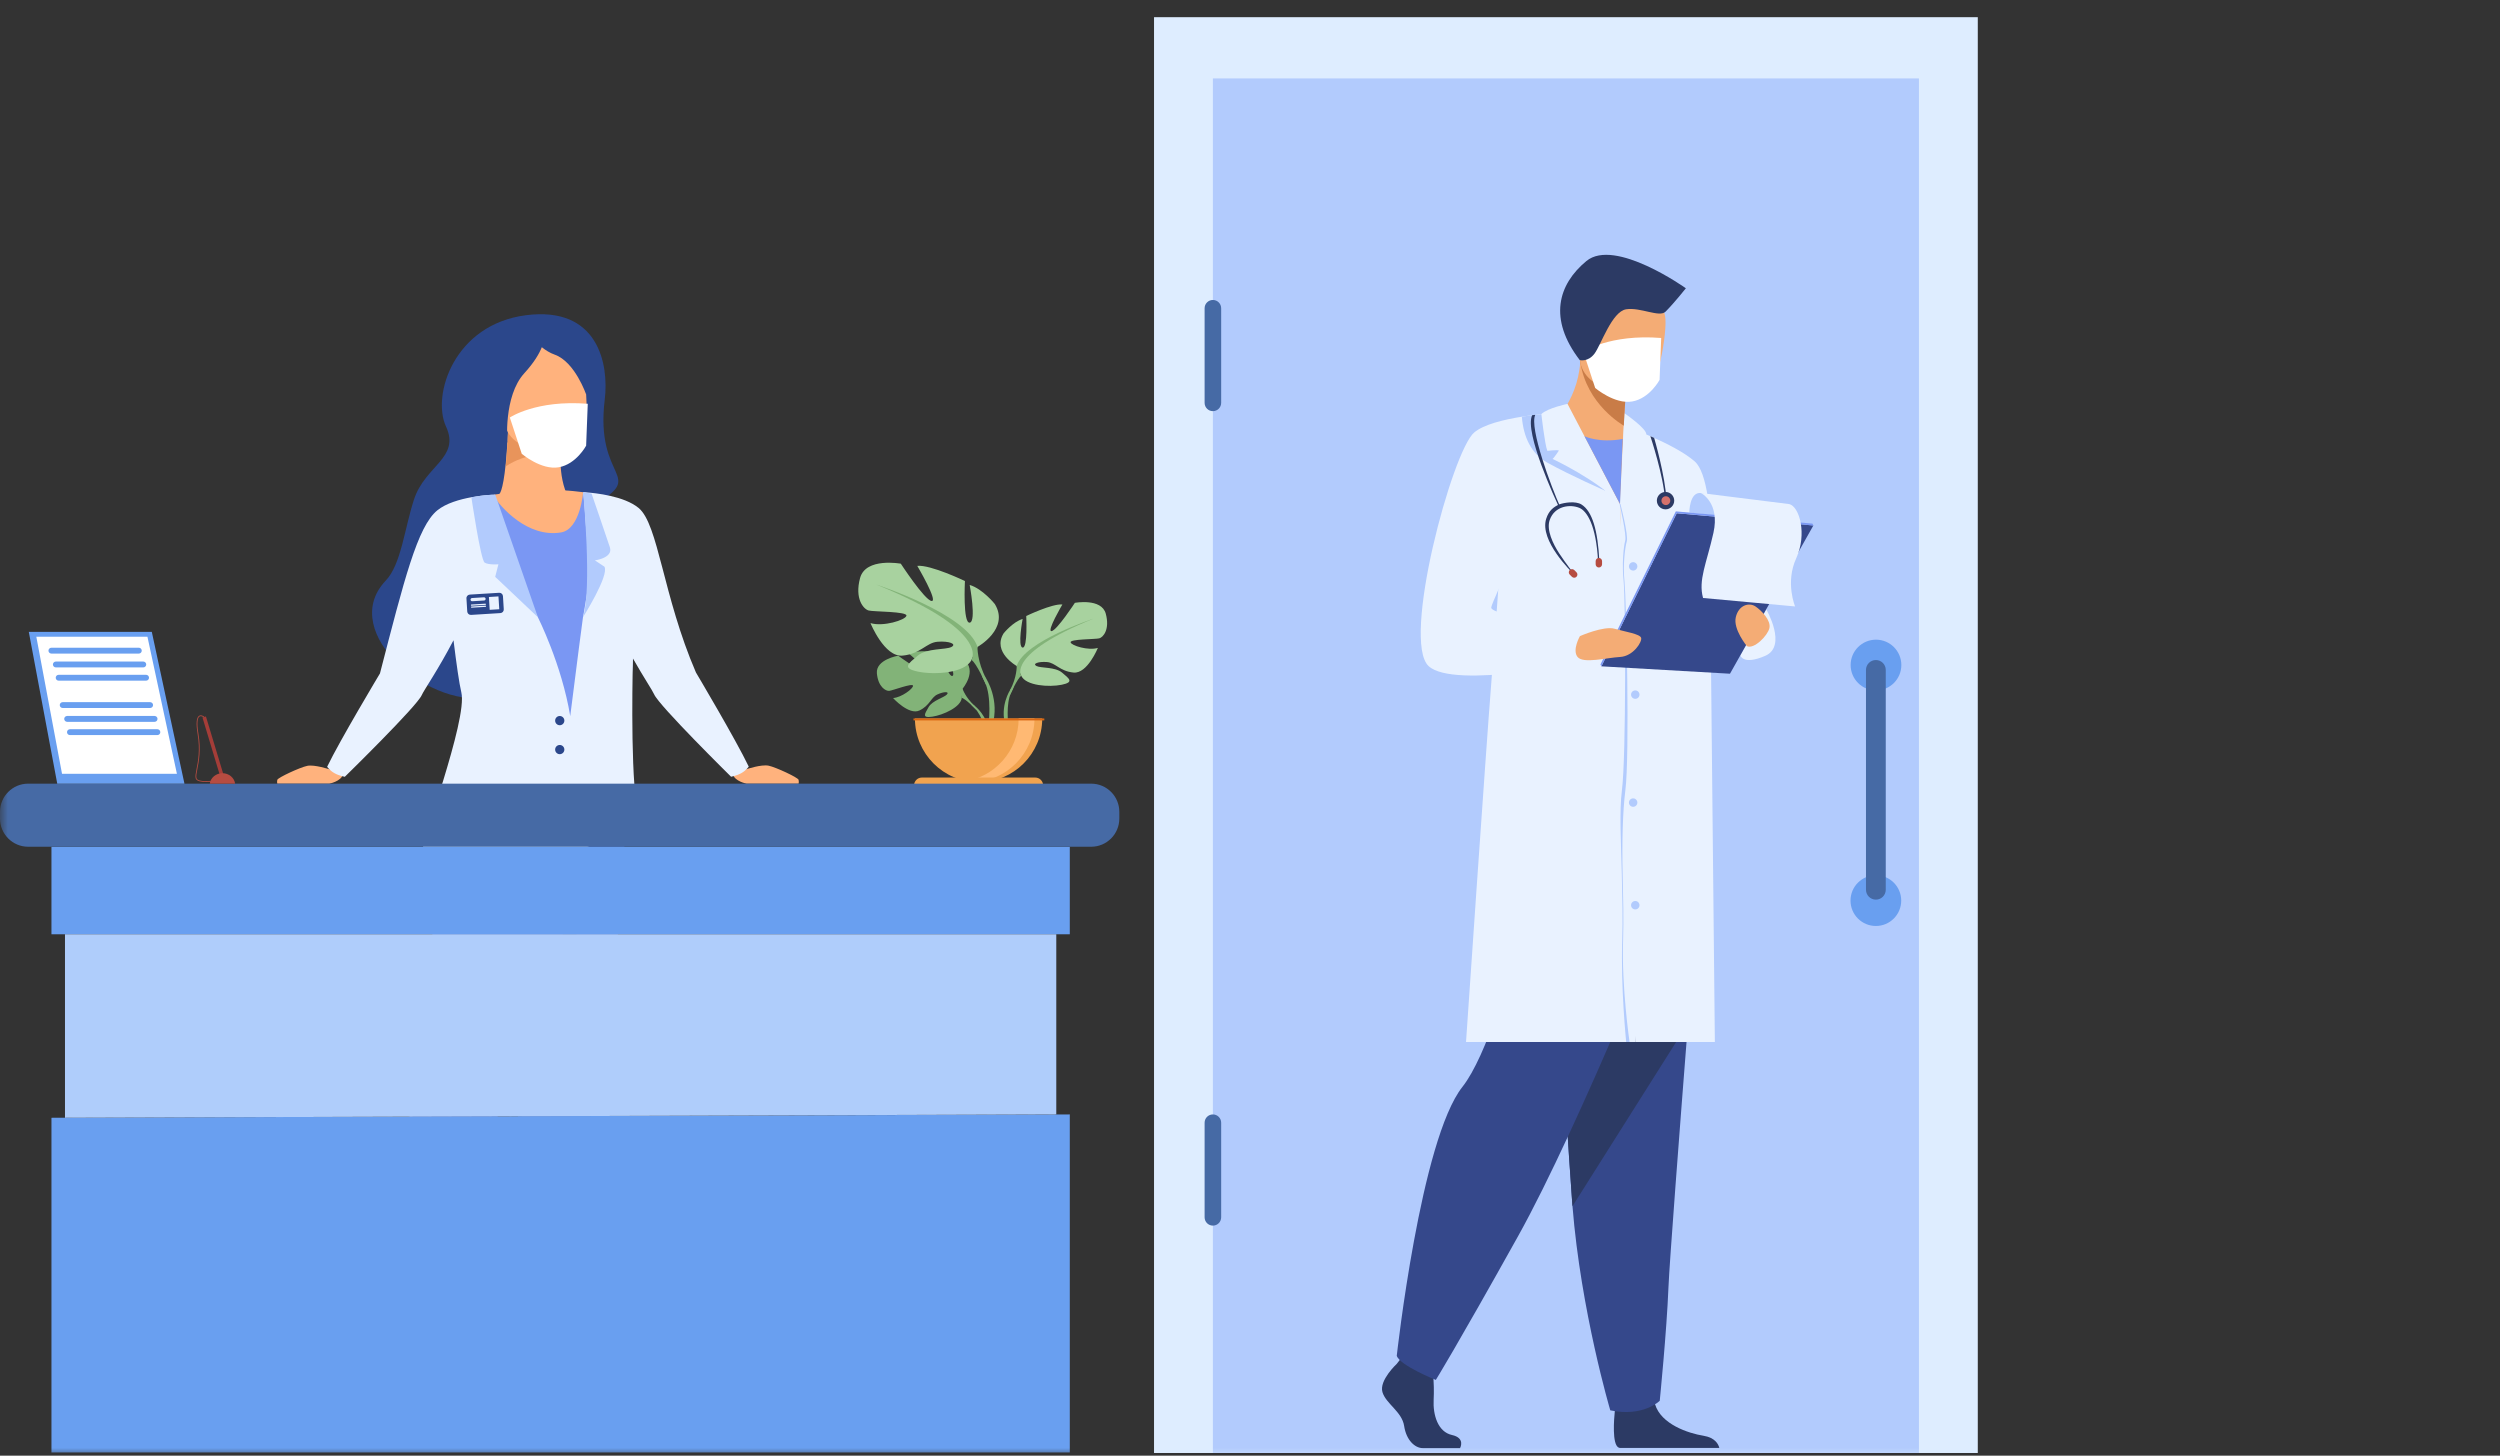<?xml version="1.0" encoding="UTF-8"?>
<svg width="158px" height="92px" viewBox="0 0 158 92" version="1.1" xmlns="http://www.w3.org/2000/svg" xmlns:xlink="http://www.w3.org/1999/xlink">
    <rect x="0" y="0" width="158" height="92" fill="#333333" stroke="none"/>
    <title>Group 139</title>
    <defs>
        <rect id="path-1" x="0" y="0" width="158" height="92"></rect>
    </defs>
    <g id="Pubblica" stroke="none" stroke-width="1" fill="none" fill-rule="evenodd">
        <g id="DGC-home1" transform="translate(-871, -1663)">
            <g id="Group-114" transform="translate(871, 1663)">
                <polygon id="Fill-1" fill="#DEEDFF" points="72.935 91.829 124.996 91.829 124.996 1.086 72.935 1.086"></polygon>
                <mask id="mask-2" fill="white">
                    <use xlink:href="#path-1"></use>
                </mask>
                <g id="Mask"></g>
                <polygon id="Fill-2" fill="#B2CBFD" mask="url(#mask-2)" points="76.655 91.829 121.277 91.829 121.277 4.957 76.655 4.957"></polygon>
                <g id="Group-113" mask="url(#mask-2)">
                    <g transform="translate(0, 16.025)">
                        <path d="M60.832,27.504 C60.832,27.504 61.811,26.36 60.892,25.634 C60.892,25.634 60.221,25.227 59.673,25.26 C59.673,25.26 60.449,26.562 60.198,26.691 C59.947,26.821 59.438,25.179 59.438,25.179 C59.438,25.179 57.911,25.03 57.419,25.267 C57.419,25.267 58.725,26.336 58.45,26.4 C58.175,26.464 56.765,25.414 56.765,25.414 C56.765,25.414 55.343,25.656 55.419,26.524 C55.495,27.392 55.984,27.66 56.2,27.637 C56.415,27.614 57.675,27.133 57.702,27.309 C57.729,27.486 56.971,28.063 56.44,28.09 C56.44,28.09 57.443,29.196 58.109,28.877 C58.775,28.558 58.832,28.052 59.247,27.862 C59.662,27.672 60.017,27.672 59.845,27.866 C59.674,28.059 58.922,28.248 58.685,28.668 C58.447,29.089 58.234,29.372 58.924,29.268 C59.613,29.164 60.733,28.66 60.782,28.082 L60.832,27.504 Z" id="Fill-3" fill="#82B378"></path>
                        <path d="M56.117,26.547 C56.117,26.547 59.979,26.399 60.832,27.504 C60.832,27.504 61.02,28.069 61.6,28.584 L61.691,28.831 C61.691,28.831 61.022,28.124 60.782,28.082 C60.782,28.082 61.157,26.712 56.117,26.547" id="Fill-5" fill="#82B378"></path>
                        <path d="M61.6,28.584 C61.6,28.584 62.429,29.197 62.487,30.293 L62.336,30.307 C62.336,30.307 62.072,29.173 61.593,28.73 C61.115,28.287 61.6,28.584 61.6,28.584" id="Fill-7" fill="#82B378"></path>
                        <path d="M64.256,26.066 C64.256,26.066 62.698,25.193 63.425,24.008 C63.425,24.008 64.006,23.28 64.63,23.093 C64.63,23.093 64.297,24.86 64.63,24.902 C64.962,24.943 64.858,22.906 64.858,22.906 C64.858,22.906 66.499,22.116 67.143,22.178 C67.143,22.178 66.125,23.904 66.458,23.862 C66.79,23.82 67.932,22.074 67.932,22.074 C67.932,22.074 69.615,21.762 69.885,22.76 C70.155,23.758 69.719,24.257 69.47,24.319 C69.22,24.382 67.621,24.361 67.662,24.569 C67.704,24.777 68.784,25.109 69.386,24.922 C69.386,24.922 68.722,26.565 67.849,26.481 C66.977,26.398 66.707,25.858 66.167,25.816 C65.627,25.775 65.232,25.92 65.502,26.066 C65.772,26.211 66.686,26.113 67.122,26.485 C67.558,26.856 67.912,27.084 67.102,27.251 C66.291,27.417 64.837,27.313 64.547,26.689 L64.256,26.066 Z" id="Fill-9" fill="#A8D29F"></path>
                        <path d="M69.116,23.072 C69.116,23.072 64.754,24.486 64.256,26.066 C64.256,26.066 64.277,26.773 63.84,27.583 L63.84,27.895 C63.84,27.895 64.297,26.835 64.547,26.689 C64.547,26.689 63.57,25.317 69.116,23.072" id="Fill-11" fill="#82B378"></path>
                        <path d="M63.84,27.583 C63.84,27.583 63.168,28.606 63.551,29.85 L63.724,29.804 C63.724,29.804 63.556,28.433 63.908,27.743 C64.26,27.054 63.84,27.583 63.84,27.583" id="Fill-13" fill="#82B378"></path>
                        <path d="M61.777,24.862 C61.777,24.862 63.831,23.711 62.872,22.149 C62.872,22.149 62.106,21.189 61.284,20.943 C61.284,20.943 61.722,23.272 61.284,23.327 C60.846,23.382 60.983,20.696 60.983,20.696 C60.983,20.696 58.82,19.655 57.971,19.737 C57.971,19.737 59.313,22.012 58.875,21.957 C58.437,21.902 56.931,19.6 56.931,19.6 C56.931,19.6 54.713,19.189 54.357,20.504 C54.001,21.82 54.576,22.477 54.904,22.56 C55.233,22.642 57.341,22.614 57.287,22.888 C57.232,23.162 55.808,23.601 55.014,23.354 C55.014,23.354 55.89,25.519 57.04,25.41 C58.19,25.3 58.546,24.587 59.258,24.533 C59.97,24.478 60.49,24.67 60.134,24.862 C59.778,25.053 58.574,24.924 57.999,25.414 C57.424,25.903 56.958,26.204 58.026,26.424 C59.094,26.643 61.011,26.506 61.394,25.684 L61.777,24.862 Z" id="Fill-15" fill="#A8D29F"></path>
                        <path d="M55.37,20.915 C55.37,20.915 61.12,22.779 61.777,24.862 C61.777,24.862 61.75,25.793 62.325,26.862 L62.325,27.273 C62.325,27.273 61.722,25.875 61.394,25.684 C61.394,25.684 62.681,23.875 55.37,20.915" id="Fill-17" fill="#82B378"></path>
                        <path d="M62.325,26.862 C62.325,26.862 63.212,28.21 62.706,29.85 L62.478,29.789 C62.478,29.789 62.699,27.982 62.235,27.073 C61.771,26.164 62.325,26.862 62.325,26.862" id="Fill-19" fill="#82B378"></path>
                        <path d="M61.846,33.408 C59.625,33.408 57.824,31.605 57.824,29.382 L65.869,29.382 C65.869,31.605 64.068,33.408 61.846,33.408" id="Fill-21" fill="#F1A34F"></path>
                        <path d="M60.857,33.377 C61.02,33.397 61.187,33.408 61.356,33.408 C63.578,33.408 65.379,31.605 65.379,29.382 L64.379,29.382 C64.379,31.436 62.842,33.131 60.857,33.377" id="Fill-23" fill="#FFB973"></path>
                        <path d="M57.768,33.613 L65.925,33.613 C65.925,33.338 65.702,33.116 65.428,33.116 L58.264,33.116 C57.99,33.116 57.768,33.338 57.768,33.613" id="Fill-25" fill="#F1A34F"></path>
                        <polygon id="Fill-27" fill="#D86713" points="57.732 29.505 66.001 29.505 66.001 29.382 57.732 29.382"></polygon>
                        <path d="M47.183,32.585 C47.183,32.585 48.123,32.272 48.576,32.366 C49.03,32.46 50.439,33.118 50.47,33.259 C50.501,33.4 50.47,33.502 50.47,33.502 L47.183,33.502 C47.183,33.502 46.448,33.359 46.323,32.925 C46.198,32.492 47.183,32.585 47.183,32.585" id="Fill-29" fill="#FFB27D"></path>
                        <path d="M34.919,74.036 C34.944,74.305 35.094,74.479 35.33,74.583 C35.331,74.583 35.333,74.584 35.334,74.584 C35.772,74.776 36.506,74.732 37.299,74.625 C37.401,74.612 37.492,74.601 37.574,74.593 C37.595,74.591 37.617,74.589 37.638,74.588 C37.654,74.587 37.671,74.586 37.687,74.584 C38.477,74.532 38.415,74.776 39.925,74.768 C41.645,74.759 42.227,74.179 42.306,73.932 C42.372,73.722 41.619,73.56 40.777,73.372 C40.736,73.363 40.695,73.354 40.654,73.345 C40.542,73.32 40.429,73.294 40.317,73.268 C39.313,73.032 38.318,72.735 37.989,71.769 C37.641,70.745 37.723,67.707 37.723,67.707 L34.676,67.707 C34.676,67.707 35.476,71.064 35.392,72.031 C35.347,72.548 35.1,72.694 35.005,73.142 C34.998,73.173 34.992,73.205 34.986,73.236 C34.94,73.498 34.894,73.766 34.919,74.036" id="Fill-30" fill="#AD7041"></path>
                        <path d="M31.373,41.194 C31.631,42.639 31.997,44.132 32.316,45.685 C32.828,48.182 33.215,50.834 32.819,53.691 C32.768,54.059 32.741,54.464 32.735,54.9 C32.658,59.949 34.912,69.098 34.912,69.098 C34.912,69.098 35.524,69.362 36.55,69.312 C37.078,69.286 37.889,68.944 37.889,68.944 C37.889,68.944 38.102,63.272 38.115,55.643 C38.124,50.114 39.209,42.833 39.428,38.554 C39.561,35.965 39.273,32.516 39.273,32.516 C39.273,32.516 34.78,28.9 33.166,30.75 C31.572,32.578 30.411,35.788 31.373,41.194" id="Fill-31" fill="#415DA5"></path>
                        <path d="M32.819,53.691 C32.768,54.059 32.741,54.464 32.735,54.9 C36.1,50.021 36.844,39.382 36.844,39.382 L33.148,41.177 C33.148,41.177 32.743,43.172 32.316,45.685 C32.828,48.182 33.215,50.835 32.819,53.691" id="Fill-32" fill="#355493"></path>
                        <path d="M25.199,74.036 C25.224,74.305 25.373,74.479 25.61,74.583 C25.61,74.583 25.612,74.584 25.613,74.584 C26.051,74.776 26.785,74.732 27.578,74.625 C27.68,74.612 27.771,74.601 27.853,74.593 C27.875,74.591 27.896,74.589 27.917,74.588 C27.934,74.587 27.95,74.586 27.966,74.584 C28.756,74.532 28.694,74.776 30.204,74.768 C31.924,74.759 32.506,74.179 32.585,73.932 C32.652,73.722 31.898,73.56 31.056,73.372 C31.015,73.363 30.975,73.354 30.933,73.345 C30.821,73.32 30.708,73.294 30.596,73.268 C29.592,73.032 28.598,72.735 28.269,71.769 C27.92,70.745 28.418,67.753 28.418,67.753 L25.595,67.517 C25.595,67.517 25.77,70.926 25.687,71.894 C25.641,72.41 25.379,72.694 25.284,73.142 C25.277,73.173 25.271,73.205 25.265,73.236 C25.219,73.498 25.173,73.766 25.199,74.036" id="Fill-33" fill="#AD7041"></path>
                        <path d="M25.596,69.356 C25.596,69.356 26.322,69.7 26.845,69.805 C27.367,69.909 28.453,69.705 28.453,69.705 C28.648,67.508 29.103,64.073 29.987,60.197 C30.994,55.783 32.492,50.568 34.58,45.63 C35.026,44.575 36.865,39.583 37.177,38.323 C38.121,34.516 37.174,34.926 37.174,34.926 L28.924,33.957 C28.924,33.957 27.908,34.48 27.44,39.856 C27.3,41.465 27.282,48.416 27.071,49.734 C26.871,50.982 26.637,52.019 26.363,52.693 C24.83,56.458 25.596,69.356 25.596,69.356" id="Fill-34" fill="#415DA5"></path>
                        <path d="M25.199,74.036 C25.224,74.305 25.373,74.479 25.61,74.583 C25.61,74.583 25.612,74.584 25.613,74.584 C26.076,74.749 26.799,74.713 27.576,74.62 C27.678,74.608 27.77,74.599 27.853,74.593 C27.875,74.591 27.896,74.589 27.917,74.588 C27.934,74.587 27.95,74.586 27.966,74.584 C28.756,74.532 28.694,74.776 30.204,74.768 C31.924,74.759 32.506,74.179 32.585,73.932 C32.652,73.722 31.898,73.56 31.056,73.372 C30.834,73.482 29.774,73.962 28.456,73.833 C27.298,73.722 26.115,73.258 25.284,73.142 C25.277,73.173 25.271,73.205 25.265,73.236 C25.219,73.498 25.173,73.766 25.199,74.036" id="Fill-35" fill="#B84C42"></path>
                        <path d="M34.919,74.036 C34.944,74.305 35.094,74.479 35.33,74.583 C35.331,74.583 35.333,74.584 35.334,74.584 C35.797,74.749 36.519,74.713 37.297,74.62 C37.399,74.608 37.491,74.599 37.574,74.593 C37.595,74.591 37.617,74.589 37.638,74.588 C37.654,74.587 37.671,74.586 37.687,74.584 C38.477,74.532 38.415,74.776 39.925,74.768 C41.645,74.759 42.227,74.179 42.306,73.932 C42.372,73.722 41.619,73.56 40.777,73.372 C40.555,73.482 39.495,73.962 38.177,73.833 C37.019,73.722 35.836,73.258 35.005,73.142 C34.998,73.173 34.992,73.205 34.986,73.236 C34.94,73.498 34.894,73.766 34.919,74.036" id="Fill-36" fill="#B84C42"></path>
                        <path d="M38.219,9.235 C38.498,6.958 37.787,3.313 33.245,3.896 C28.703,4.478 27.272,8.945 28.188,10.932 C29.104,12.918 26.869,13.397 26.168,15.533 C25.565,17.368 25.355,19.647 24.38,20.669 C21.236,23.966 27.399,29.035 31.114,27.966 C37.881,26.019 38.753,25.729 38.513,20.407 C38.39,17.681 36.27,16.624 37.616,15.835 C40.867,13.93 37.589,14.389 38.219,9.235" id="Fill-37" fill="#2B478B"></path>
                        <path d="M31.545,15.199 L32.794,18.434 L35.498,18.567 L36.844,16.549 C35.317,15.39 35.381,13.172 35.456,12.397 C35.473,12.223 35.49,12.121 35.49,12.121 L32.111,11.092 C32.07,11.986 32.02,12.685 31.967,13.232 C31.778,15.154 31.545,15.199 31.545,15.199" id="Fill-38" fill="#FFB27D"></path>
                        <path d="M36.854,15.083 C36.68,15.083 33.731,14.482 28.75,15.757 C28.75,15.757 31.478,28.266 30.551,30.624 C29.624,32.982 29.272,35.074 29.272,35.074 L39.326,35.199 C39.326,35.199 39.185,27.107 39.648,24.242 C40.112,21.378 36.854,15.083 36.854,15.083" id="Fill-39" fill="#FFB27D"></path>
                        <path d="M29.442,29.036 C29.295,30.691 27.749,34.475 28.084,35.281 C28.434,36.128 28.921,36.556 29.986,36.801 C30.72,36.97 31.729,37.052 33.157,37.123 C36.186,37.274 39.432,36.893 39.873,35.452 C40.085,34.76 40.003,32.084 39.891,30.848 C39.659,28.292 40.146,24.623 40.217,22.249 C40.275,20.269 39.082,15.763 39.082,15.763 C39.082,15.763 38.544,15.423 36.854,15.083 C36.854,15.083 36.676,17.423 35.456,17.625 C33.346,17.973 31.645,16.039 31.149,15.26 C31.149,15.26 28.725,15.872 28.014,16.683 C27.34,17.452 28.262,23.144 28.467,23.69 C28.644,24.159 28.811,24.616 28.956,25.076 C29.342,26.288 29.577,27.519 29.442,29.036" id="Fill-40" fill="#7A97F3"></path>
                        <path d="M20.813,32.593 C20.813,32.593 19.873,32.283 19.419,32.376 C18.965,32.47 17.557,33.122 17.526,33.261 C17.495,33.401 17.526,33.502 17.526,33.502 L20.813,33.502 C20.813,33.502 21.548,33.36 21.673,32.93 C21.798,32.501 20.813,32.593 20.813,32.593" id="Fill-41" fill="#FFB27D"></path>
                        <path d="M31.967,13.447 C33.199,12.619 34.749,12.579 35.456,12.612 C35.473,12.437 35.49,12.336 35.49,12.336 L32.111,11.306 C32.07,12.2 32.02,12.899 31.967,13.447" id="Fill-42" fill="#E8945B"></path>
                        <path d="M36.373,12.351 C36.373,12.351 32.327,13.164 31.86,10.635 C31.393,8.106 30.556,6.508 33.119,5.881 C35.682,5.255 36.364,6.127 36.725,6.934 C37.086,7.74 37.413,12.075 36.373,12.351" id="Fill-43" fill="#FFB27D"></path>
                        <path d="M31.077,6.049 C31.761,5.278 32.749,5.128 33.469,5.141 C33.035,4.614 34.78,3.46 36.776,5.428 C37.636,6.276 37.506,7.943 37.045,8.911 C37.045,8.911 36.338,6.838 35.051,6.386 C34.764,6.285 34.492,6.118 34.242,5.918 C34.086,6.312 33.77,6.87 33.136,7.564 C31.805,9.019 32.065,11.963 32.065,11.963 C32.065,11.963 29.88,7.396 31.077,6.049" id="Fill-44" fill="#2B478B"></path>
                        <path d="M35.112,11.107 C35.112,11.107 35.22,11.407 35.982,11.271 C35.982,11.271 36.621,11.157 36.563,10.82 C36.563,10.82 35.91,10.651 35.112,11.107" id="Fill-45" fill="#FFFFFF"></path>
                        <path d="M32.468,9.903 C32.468,9.903 34.298,9.08 37.468,9.903 L36.907,12.494 C36.907,12.494 36.092,13.537 34.968,13.537 C33.843,13.537 32.811,12.291 32.811,12.291 L32.468,9.903 Z" id="Fill-21" fill="#FFFFFF" transform="translate(34.968, 11.537) rotate(-10) translate(-34.968, -11.537) "></path>
                        <path d="M24.013,26.537 C25.543,20.626 26.383,17.251 27.637,16.23 C28.746,15.327 31.137,15.244 31.137,15.244 C31.174,15.955 31.14,16.668 31.053,17.375 L33.995,22.985 C33.995,22.985 35.502,25.97 36.038,29.234 C36.442,25.992 36.844,22.985 36.844,22.985 C36.844,22.985 37.223,21.068 37.343,19.312 C36.988,17.943 37.025,16.514 36.859,15.083 L37.044,15.093 C37.625,15.134 39.436,15.319 40.359,16.077 C41.613,17.108 41.894,21.632 43.983,26.475 C43.983,26.475 46.514,30.734 47.32,32.424 C47.32,32.424 47.169,32.655 46.867,32.829 C46.574,32.998 46.205,33.065 46.205,33.065 C46.205,33.065 41.639,28.565 41.34,27.854 C41.241,27.62 40.688,26.799 40.003,25.592 L40.003,25.592 C40.003,25.592 39.821,32.021 40.219,34.795 C40.304,35.383 40.023,35.963 39.506,36.254 C36.687,37.848 28.24,42.19 26.668,37.973 C26.492,37.501 29.579,29.469 29.156,27.731 C29.021,27.174 28.843,25.906 28.662,24.439 C27.695,26.295 26.786,27.599 26.656,27.903 C26.356,28.608 21.791,33.069 21.791,33.069 C21.791,33.069 21.422,33.002 21.129,32.835 C20.827,32.662 20.676,32.433 20.676,32.433 C21.482,30.759 24.013,26.537 24.013,26.537" id="Fill-46" fill="#E9F2FF"></path>
                        <path d="M31.296,15.227 L33.995,22.985 L31.296,20.431 L31.5,19.637 C31.5,19.637 30.88,19.693 30.628,19.53 C30.377,19.367 29.791,15.401 29.791,15.401 C29.791,15.401 30.34,15.309 30.522,15.288 C30.716,15.265 31.296,15.227 31.296,15.227" id="Fill-47" fill="#B2CBFD"></path>
                        <path d="M36.859,15.083 C36.859,15.083 37.427,21.215 36.844,22.985 C36.844,22.985 38.514,20.338 38.201,19.79 L37.596,19.391 C37.596,19.391 38.765,19.239 38.545,18.567 C38.326,17.895 37.387,15.17 37.387,15.17 L36.859,15.083 Z" id="Fill-48" fill="#B2CBFD"></path>
                        <polygon id="Fill-49" fill="#699FF0" points="67.611 75.771 3.252 75.771 3.252 54.618 67.611 54.407"></polygon>
                        <polygon id="Fill-50" fill="#699FF0" points="3.252 43.021 67.611 43.021 67.611 37.489 3.252 37.489"></polygon>
                        <path d="M1.779,37.489 L68.962,37.489 C69.945,37.489 70.741,36.691 70.741,35.708 L70.741,35.283 C70.741,34.299 69.945,33.502 68.962,33.502 L1.779,33.502 C0.797,33.502 -4.28375599e-05,34.299 -4.28375599e-05,35.283 L-4.28375599e-05,35.708 C-4.28375599e-05,36.691 0.797,37.489 1.779,37.489" id="Fill-51" fill="#466AA5"></path>
                        <path d="M29.77,22.837 L31.626,22.722 C31.751,22.715 31.846,22.607 31.838,22.482 L31.787,21.651 C31.78,21.526 31.672,21.431 31.547,21.439 L29.691,21.553 C29.566,21.561 29.471,21.668 29.479,21.793 L29.53,22.624 C29.538,22.749 29.645,22.844 29.77,22.837" id="Fill-52" fill="#2B478B"></path>
                        <polygon id="Fill-53" fill="#E9F2FF" points="30.948 22.516 31.553 22.479 31.503 21.668 30.899 21.705"></polygon>
                        <path d="M29.845,21.973 L30.597,21.927 C30.653,21.924 30.696,21.875 30.692,21.819 C30.689,21.764 30.641,21.721 30.585,21.724 L29.832,21.771 C29.777,21.774 29.734,21.822 29.737,21.878 C29.741,21.934 29.789,21.977 29.845,21.973" id="Fill-54" fill="#E9F2FF"></path>
                        <path d="M29.799,22.257 L30.677,22.203 C30.699,22.202 30.715,22.183 30.714,22.162 C30.712,22.141 30.694,22.125 30.673,22.126 L29.794,22.18 C29.773,22.181 29.757,22.2 29.758,22.221 C29.76,22.242 29.778,22.259 29.799,22.257" id="Fill-55" fill="#E9F2FF"></path>
                        <path d="M29.807,22.383 L30.685,22.329 C30.706,22.327 30.723,22.309 30.721,22.288 C30.72,22.266 30.702,22.25 30.68,22.251 L29.802,22.306 C29.781,22.307 29.765,22.325 29.766,22.347 C29.767,22.368 29.786,22.384 29.807,22.383" id="Fill-56" fill="#E9F2FF"></path>
                        <path d="M35.668,29.518 C35.668,29.357 35.537,29.226 35.376,29.226 C35.215,29.226 35.085,29.357 35.085,29.518 C35.085,29.679 35.215,29.81 35.376,29.81 C35.537,29.81 35.668,29.679 35.668,29.518" id="Fill-57" fill="#2B478B"></path>
                        <path d="M35.668,31.348 C35.668,31.187 35.537,31.057 35.376,31.057 C35.215,31.057 35.085,31.187 35.085,31.348 C35.085,31.509 35.215,31.64 35.376,31.64 C35.537,31.64 35.668,31.509 35.668,31.348" id="Fill-58" fill="#2B478B"></path>
                        <polygon id="Fill-59" fill="#AFCDFB" points="66.757 54.407 4.107 54.618 4.107 43.021 66.757 43.021"></polygon>
                        <polygon id="Fill-60" fill="#699FF0" points="9.594 23.91 11.657 33.502 3.618 33.502 1.82 23.91"></polygon>
                        <polygon id="Fill-61" fill="#FFFFFF" points="9.318 24.216 11.181 32.879 3.92 32.879 2.296 24.216"></polygon>
                        <path d="M3.248,24.911 L8.774,24.911 C8.876,24.911 8.959,24.995 8.959,25.097 C8.959,25.198 8.876,25.282 8.774,25.282 L3.248,25.282 C3.146,25.282 3.062,25.198 3.062,25.097 C3.062,24.995 3.146,24.911 3.248,24.911" id="Fill-62" fill="#699FF0"></path>
                        <path d="M3.53,25.785 L9.056,25.785 C9.158,25.785 9.241,25.868 9.241,25.97 C9.241,26.072 9.158,26.155 9.056,26.155 L3.53,26.155 C3.428,26.155 3.344,26.072 3.344,25.97 C3.344,25.868 3.428,25.785 3.53,25.785" id="Fill-63" fill="#699FF0"></path>
                        <path d="M3.706,26.623 L9.233,26.623 C9.334,26.623 9.418,26.706 9.418,26.808 C9.418,26.91 9.334,26.993 9.233,26.993 L3.706,26.993 C3.604,26.993 3.521,26.91 3.521,26.808 C3.521,26.706 3.604,26.623 3.706,26.623" id="Fill-64" fill="#699FF0"></path>
                        <path d="M3.962,28.351 L9.488,28.351 C9.59,28.351 9.673,28.434 9.673,28.536 C9.673,28.638 9.59,28.721 9.488,28.721 L3.962,28.721 C3.86,28.721 3.776,28.638 3.776,28.536 C3.776,28.434 3.86,28.351 3.962,28.351" id="Fill-65" fill="#699FF0"></path>
                        <path d="M4.244,29.224 L9.77,29.224 C9.872,29.224 9.955,29.308 9.955,29.409 C9.955,29.511 9.872,29.595 9.77,29.595 L4.244,29.595 C4.142,29.595 4.058,29.511 4.058,29.409 C4.058,29.308 4.142,29.224 4.244,29.224" id="Fill-66" fill="#699FF0"></path>
                        <path d="M4.42,30.062 L9.947,30.062 C10.048,30.062 10.132,30.146 10.132,30.248 C10.132,30.349 10.048,30.433 9.947,30.433 L4.42,30.433 C4.318,30.433 4.235,30.349 4.235,30.248 C4.235,30.146 4.318,30.062 4.42,30.062" id="Fill-67" fill="#699FF0"></path>
                        <polygon id="Fill-68" fill="#A53D38" points="13.015 29.255 14.212 33.224 13.992 33.291 12.796 29.321"></polygon>
                        <path d="M14.059,32.842 C14.469,32.842 14.808,33.13 14.86,33.502 L13.257,33.502 C13.309,33.13 13.648,32.842 14.059,32.842" id="Fill-69" fill="#B64C41"></path>
                        <path d="M13.008,33.395 C13.315,33.395 13.62,33.344 13.644,33.34 L13.635,33.288 C13.329,33.34 12.513,33.42 12.422,33.163 C12.381,33.049 12.419,32.857 12.472,32.591 C12.567,32.108 12.712,31.378 12.542,30.359 C12.409,29.561 12.508,29.32 12.614,29.257 C12.725,29.192 12.875,29.311 12.876,29.312 L12.91,29.271 C12.902,29.265 12.729,29.128 12.587,29.212 C12.412,29.314 12.379,29.703 12.49,30.368 C12.658,31.377 12.515,32.102 12.42,32.581 C12.366,32.855 12.327,33.053 12.372,33.181 C12.433,33.351 12.721,33.395 13.008,33.395" id="Fill-70" fill="#B64C41"></path>
                        <path d="M88.275,70.171 C88.275,70.171 87.151,71.214 87.37,71.955 C87.59,72.696 88.605,73.19 88.742,74.096 C88.879,75.002 89.427,75.496 89.921,75.496 L92.275,75.496 C92.275,75.496 92.638,74.859 91.761,74.666 C90.883,74.474 90.552,73.41 90.607,72.422 C90.662,71.433 90.525,70.116 90.525,70.116 L88.659,69.677 L88.275,70.171 Z" id="Fill-71" fill="#2C3A64"></path>
                        <path d="M102.291,75.458 C102.309,75.467 102.334,75.475 102.365,75.483 L108.661,75.483 C108.606,75.26 108.404,74.836 107.667,74.716 C106.684,74.557 104.98,73.985 104.6,72.727 C104.588,72.686 104.577,72.645 104.568,72.603 C104.266,71.258 102.072,73.015 102.072,73.015 C102.072,73.015 102.065,73.068 102.056,73.16 C102.005,73.653 101.875,75.249 102.291,75.458" id="Fill-72" fill="#2C3A64"></path>
                        <path d="M107.406,39.481 C107.406,39.481 107.073,43.642 106.681,48.644 C106.149,55.439 105.509,63.785 105.445,65.367 C105.336,68.112 104.896,72.504 104.896,72.504 C104.896,72.504 103.855,73.547 101.77,73.108 C101.77,73.108 99.912,66.838 99.381,60.205 C99.373,60.096 99.364,59.986 99.356,59.877 C98.862,53.124 98.095,38.905 98.095,38.905 L107.406,39.481 Z" id="Fill-73" fill="#35488B"></path>
                        <path d="M107.406,39.481 C107.406,39.481 107.073,43.642 106.681,48.644 L99.381,60.205 C99.373,60.096 99.364,59.986 99.356,59.877 C98.862,53.124 98.095,38.905 98.095,38.905 L107.406,39.481 Z" id="Fill-74" fill="#2C3A64"></path>
                        <path d="M105.884,39.975 C105.884,39.975 99.877,55.045 95.928,62.128 C91.978,69.21 90.744,71.186 90.744,71.186 C90.744,71.186 88.481,70.281 88.275,69.663 C88.275,69.663 89.786,55.99 92.431,52.657 C93.925,50.774 95.681,45.122 95.763,43.146 C95.846,41.169 96.298,37.258 96.298,37.258 L105.884,39.975 Z" id="Fill-75" fill="#35488B"></path>
                        <path d="M104.044,12.071 C101.806,12.778 97.933,10.87 97.933,10.87 C97.933,10.87 99.679,9.559 99.875,6.838 C99.878,6.801 99.88,6.764 99.882,6.726 C99.893,6.524 99.896,6.314 99.889,6.097 L100.501,6.591 L102.794,8.441 C102.794,8.441 102.677,9.353 102.63,10.874 C102.993,11.073 103.284,11.293 103.505,11.489 C103.869,11.812 104.044,12.071 104.044,12.071" id="Fill-76" fill="#F4AC75"></path>
                        <path d="M95.449,10.58 C95.449,10.58 101.365,9.646 105.262,12.228 C105.262,12.228 107.91,29.552 105.604,31.191 C103.299,32.83 95.449,31.191 95.449,31.191 L95.449,10.58 Z" id="Fill-77" fill="#F4AC75"></path>
                        <path d="M103.343,49.828 L92.653,49.828 C92.653,49.828 93.896,31.572 94.25,27.128 C94.538,23.524 95.148,14.881 95.368,11.744 C95.419,11.013 95.449,10.58 95.449,10.58 L98.001,10.145 L102.384,15.831 C102.384,15.831 103.078,30.993 103.052,33.383 C103.028,35.773 103.329,45.084 103.343,46.65 C103.357,48.215 103.343,49.828 103.343,49.828" id="Fill-78" fill="#E9F2FF"></path>
                        <path d="M102.385,15.831 L103.343,49.828 L108.379,49.828 C108.379,49.828 108.147,27.468 108.129,25.414 C108.112,23.359 108.677,14.51 107.105,13.136 C105.791,11.988 102.63,10.873 102.63,10.873 L102.385,15.831 Z" id="Fill-79" fill="#E9F2FF"></path>
                        <path d="M102.662,10.089 C102.662,10.089 104.098,11.079 104.044,11.434 C103.99,11.79 103.793,12.352 103.793,12.352 L102.915,12.173 L103.656,12.695 C103.656,12.695 102.815,15.148 102.385,15.831 L102.662,10.089 Z" id="Fill-80" fill="#E9F2FF"></path>
                        <path d="M99.875,6.838 C99.865,6.769 99.842,6.735 99.842,6.735 L99.882,6.726 L100.501,6.591 L102.794,8.442 C102.794,8.442 102.695,9.303 102.624,10.878 C102.618,10.87 100.261,9.564 99.875,6.838" id="Fill-82" fill="#C97C47"></path>
                        <path d="M103.729,9.004 C103.729,9.004 99.737,8.892 99.844,6.405 C99.952,3.918 99.51,2.229 102.063,2.195 C104.616,2.161 105.07,3.132 105.236,3.97 C105.401,4.809 104.77,8.969 103.729,9.004" id="Fill-83" fill="#F4AC75"></path>
                        <path d="M100.309,5.745 C100.309,5.745 102.14,4.921 105.309,5.745 L104.749,8.335 C104.749,8.335 103.934,9.379 102.809,9.379 C101.685,9.379 100.652,8.132 100.652,8.132 L100.309,5.745 Z" id="Fill-21" fill="#FFFFFF" transform="translate(102.809, 7.379) rotate(-10) translate(-102.809, -7.379) "></path>
                        <path d="M99.842,6.735 C99.842,6.735 100.362,6.872 100.774,6.323 C101.185,5.773 101.872,3.658 102.777,3.521 C103.683,3.383 104.877,4.056 105.262,3.672 C105.823,3.111 106.547,2.194 106.547,2.194 C106.547,2.194 102.055,-1.012 100.261,0.472 C98.468,1.955 97.84,4.125 99.842,6.735" id="Fill-84" fill="#2C3A64"></path>
                        <path d="M105.234,15.616 C105.15,14.076 104.31,11.567 104.302,11.542 L104.542,11.649 C104.572,11.749 105.24,14.04 105.326,15.613 L105.234,15.616 Z" id="Fill-85" fill="#2C3A64"></path>
                        <path d="M99.42,20.216 C99.336,20.128 97.281,18.15 97.719,16.764 C97.89,16.224 98.204,16.012 98.538,15.854 C98.849,15.741 99.575,15.623 99.95,15.859 C100.635,16.29 100.98,17.481 101.082,19.463 L100.998,19.467 C100.878,17.117 100.272,16.266 99.82,16.074 C99.251,15.833 98.254,15.933 97.94,16.843 C97.724,17.47 98.148,18.347 98.541,18.949 C98.979,19.618 99.455,20.21 99.46,20.216 L99.42,20.216 Z" id="Fill-86" fill="#2C3A64"></path>
                        <path d="M99.633,20.429 L99.633,20.429 C99.555,20.508 99.426,20.508 99.347,20.429 L99.206,20.288 C99.128,20.21 99.128,20.081 99.206,20.002 C99.285,19.923 99.414,19.923 99.493,20.002 L99.633,20.143 C99.712,20.221 99.712,20.35 99.633,20.429" id="Fill-87" fill="#B64C41"></path>
                        <path d="M101.047,19.841 L101.047,19.841 C100.936,19.841 100.845,19.75 100.845,19.639 L100.845,19.44 C100.845,19.328 100.936,19.237 101.047,19.237 C101.159,19.237 101.25,19.328 101.25,19.44 L101.25,19.639 C101.25,19.75 101.159,19.841 101.047,19.841" id="Fill-88" fill="#B64C41"></path>
                        <path d="M104.713,15.616 C104.713,15.313 104.959,15.067 105.262,15.067 C105.565,15.067 105.811,15.313 105.811,15.616 C105.811,15.92 105.565,16.166 105.262,16.166 C104.959,16.166 104.713,15.92 104.713,15.616" id="Fill-89" fill="#2C3A64"></path>
                        <path d="M105.004,15.616 C105.004,15.462 105.129,15.337 105.283,15.337 C105.437,15.337 105.562,15.462 105.562,15.616 C105.562,15.771 105.437,15.896 105.283,15.896 C105.129,15.896 105.004,15.771 105.004,15.616" id="Fill-90" fill="#D6716B"></path>
                        <path d="M102.774,49.828 C102.771,49.793 102.425,46.369 102.525,43.393 C102.567,42.135 102.531,40.657 102.497,39.227 C102.448,37.187 102.338,35.223 102.503,33.943 C102.785,31.751 102.728,21.79 102.613,20.71 C102.5,19.658 102.608,18.503 102.712,18.155 C102.818,17.8 102.363,15.857 102.358,15.838 L102.411,15.824 C102.432,15.905 102.924,17.819 102.813,18.188 C102.71,18.532 102.556,19.66 102.667,20.704 C102.783,21.785 103.004,31.744 102.722,33.938 C102.558,35.215 102.503,37.188 102.552,39.225 C102.586,40.656 102.622,42.135 102.58,43.394 C102.48,46.367 102.984,49.793 102.988,49.828 L102.774,49.828 Z" id="Fill-91" fill="#B2CBFD"></path>
                        <path d="M111.626,22.481 C111.626,22.481 112.979,24.811 111.561,25.424 C110.143,26.038 109.989,25.391 109.989,25.391 L111.626,22.481 Z" id="Fill-92" fill="#E9F2FF"></path>
                        <path d="M100.293,23.916 C100.293,23.916 100.508,24.356 100.484,24.75 C100.459,25.162 100.266,25.784 100.266,25.784 C100.266,25.784 91.916,27.563 90.293,26.076 C88.551,24.48 91.783,12.484 93.167,11.31 C93.763,10.804 95.02,10.496 96.18,10.311 C96.82,10.209 97.43,10.145 97.884,10.106 C98.351,10.065 98.654,10.052 98.654,10.052 L98.466,10.748 L97.734,13.457 L96.88,16.616 C96.88,16.616 94.328,21.874 94.245,22.368 C94.163,22.863 100.293,23.916 100.293,23.916" id="Fill-93" fill="#E9F2FF"></path>
                        <path d="M101.456,14.991 C101.456,14.991 99.326,14.063 97.796,13.217 C96.797,12.665 96.285,11.632 96.18,10.311 C96.82,10.209 97.43,10.145 97.884,10.106 C97.957,10.129 98.001,10.145 98.001,10.145 L98.466,10.748 L101.456,14.991 Z" id="Fill-94" fill="#B2CBFD"></path>
                        <path d="M102.385,15.831 L99.068,9.501 C99.068,9.501 97.831,9.752 97.415,10.142 C97.415,10.142 97.626,12.045 97.791,12.467 C97.791,12.467 98.432,12.393 98.523,12.448 C98.523,12.448 98.212,12.924 98.121,12.979 C98.121,12.979 101.004,14.324 102.385,15.831" id="Fill-95" fill="#E9F2FF"></path>
                        <path d="M98.547,16.074 C98.321,15.573 96.323,11.304 96.832,10.217 L97.027,10.193 C96.642,11.016 98.026,14.727 98.627,16.057 L98.547,16.074 Z" id="Fill-96" fill="#2C3A64"></path>
                        <path d="M102.949,19.77 C102.949,19.623 103.068,19.503 103.215,19.503 C103.362,19.503 103.481,19.623 103.481,19.77 C103.481,19.917 103.362,20.036 103.215,20.036 C103.068,20.036 102.949,19.917 102.949,19.77" id="Fill-97" fill="#B2CBFD"></path>
                        <path d="M102.949,34.698 C102.949,34.551 103.068,34.432 103.215,34.432 C103.362,34.432 103.481,34.551 103.481,34.698 C103.481,34.845 103.362,34.965 103.215,34.965 C103.068,34.965 102.949,34.845 102.949,34.698" id="Fill-98" fill="#B2CBFD"></path>
                        <path d="M103.083,27.876 C103.083,27.729 103.202,27.609 103.349,27.609 C103.496,27.609 103.616,27.729 103.616,27.876 C103.616,28.023 103.496,28.142 103.349,28.142 C103.202,28.142 103.083,28.023 103.083,27.876" id="Fill-99" fill="#B2CBFD"></path>
                        <path d="M103.083,41.184 C103.083,41.037 103.202,40.918 103.349,40.918 C103.496,40.918 103.616,41.037 103.616,41.184 C103.616,41.332 103.496,41.451 103.349,41.451 C103.202,41.451 103.083,41.332 103.083,41.184" id="Fill-100" fill="#B2CBFD"></path>
                        <path d="M100.138,11.542 C100.138,11.542 101.06,11.997 102.552,11.716 L102.385,15.831 L100.138,11.542 Z" id="Fill-101" fill="#7A97F3"></path>
                        <polygon id="Fill-102" fill="#35488B" points="105.968 16.411 114.605 17.185 109.335 26.554 101.206 26.087"></polygon>
                        <path d="M106.764,16.368 C106.764,16.368 106.768,15.044 107.499,15.135 C108.23,15.227 108.451,16.557 108.451,16.557 L106.764,16.368 Z" id="Fill-103" fill="#B2CBFD"></path>
                        <polygon id="Fill-104" fill="#7A97F3" points="114.548 17.067 105.912 16.293 101.149 25.969 101.208 26.089 105.97 16.413 114.607 17.187"></polygon>
                        <path d="M107.499,15.135 C107.499,15.135 108.719,15.735 108.288,17.656 C107.857,19.577 107.319,20.631 107.633,21.768 L113.45,22.302 C113.45,22.302 112.818,20.792 113.52,19.262 C114.223,17.733 113.724,15.986 113.079,15.833 L107.499,15.135 Z" id="Fill-105" fill="#E9F2FF"></path>
                        <path d="M110.404,24.81 C110.404,24.81 109.52,23.747 109.703,22.978 C109.886,22.209 110.545,22.031 110.947,22.303 C111.35,22.575 111.935,23.197 111.826,23.674 C111.716,24.15 110.85,25.032 110.404,24.81" id="Fill-106" fill="#F4AC75"></path>
                        <path d="M99.852,24.177 C99.852,24.177 101.35,23.518 102.036,23.71 C102.722,23.903 103.648,24.04 103.72,24.287 C103.793,24.535 103.227,25.45 102.385,25.496 C101.542,25.542 100.06,25.935 99.703,25.496 C99.347,25.056 99.852,24.177 99.852,24.177" id="Fill-107" fill="#F4AC75"></path>
                        <path d="M76.655,9.96 L76.655,9.96 C76.944,9.96 77.178,9.725 77.178,9.436 L77.178,3.457 C77.178,3.168 76.944,2.933 76.655,2.933 C76.365,2.933 76.131,3.168 76.131,3.457 L76.131,9.436 C76.131,9.725 76.365,9.96 76.655,9.96" id="Fill-108" fill="#466AA5"></path>
                        <path d="M76.655,61.434 L76.655,61.434 C76.944,61.434 77.178,61.199 77.178,60.909 L77.178,54.931 C77.178,54.641 76.944,54.407 76.655,54.407 C76.365,54.407 76.131,54.641 76.131,54.931 L76.131,60.909 C76.131,61.199 76.365,61.434 76.655,61.434" id="Fill-109" fill="#466AA5"></path>
                        <path d="M116.96,26.006 C116.96,26.891 117.678,27.609 118.563,27.609 C119.448,27.609 120.165,26.891 120.165,26.006 C120.165,25.12 119.448,24.402 118.563,24.402 C117.678,24.402 116.96,25.12 116.96,26.006" id="Fill-110" fill="#699FF0"></path>
                        <path d="M116.952,40.893 C116.952,41.779 117.67,42.497 118.555,42.497 C119.44,42.497 120.157,41.779 120.157,40.893 C120.157,40.008 119.44,39.29 118.555,39.29 C117.67,39.29 116.952,40.008 116.952,40.893" id="Fill-111" fill="#699FF0"></path>
                        <path d="M118.555,40.832 L118.555,40.832 C118.9,40.832 119.18,40.552 119.18,40.206 L119.18,26.314 C119.18,25.969 118.9,25.689 118.555,25.689 C118.21,25.689 117.93,25.969 117.93,26.314 L117.93,40.206 C117.93,40.552 118.21,40.832 118.555,40.832" id="Fill-112" fill="#466AA5"></path>
                    </g>
                </g>
            </g>
        </g>
    </g>
</svg>